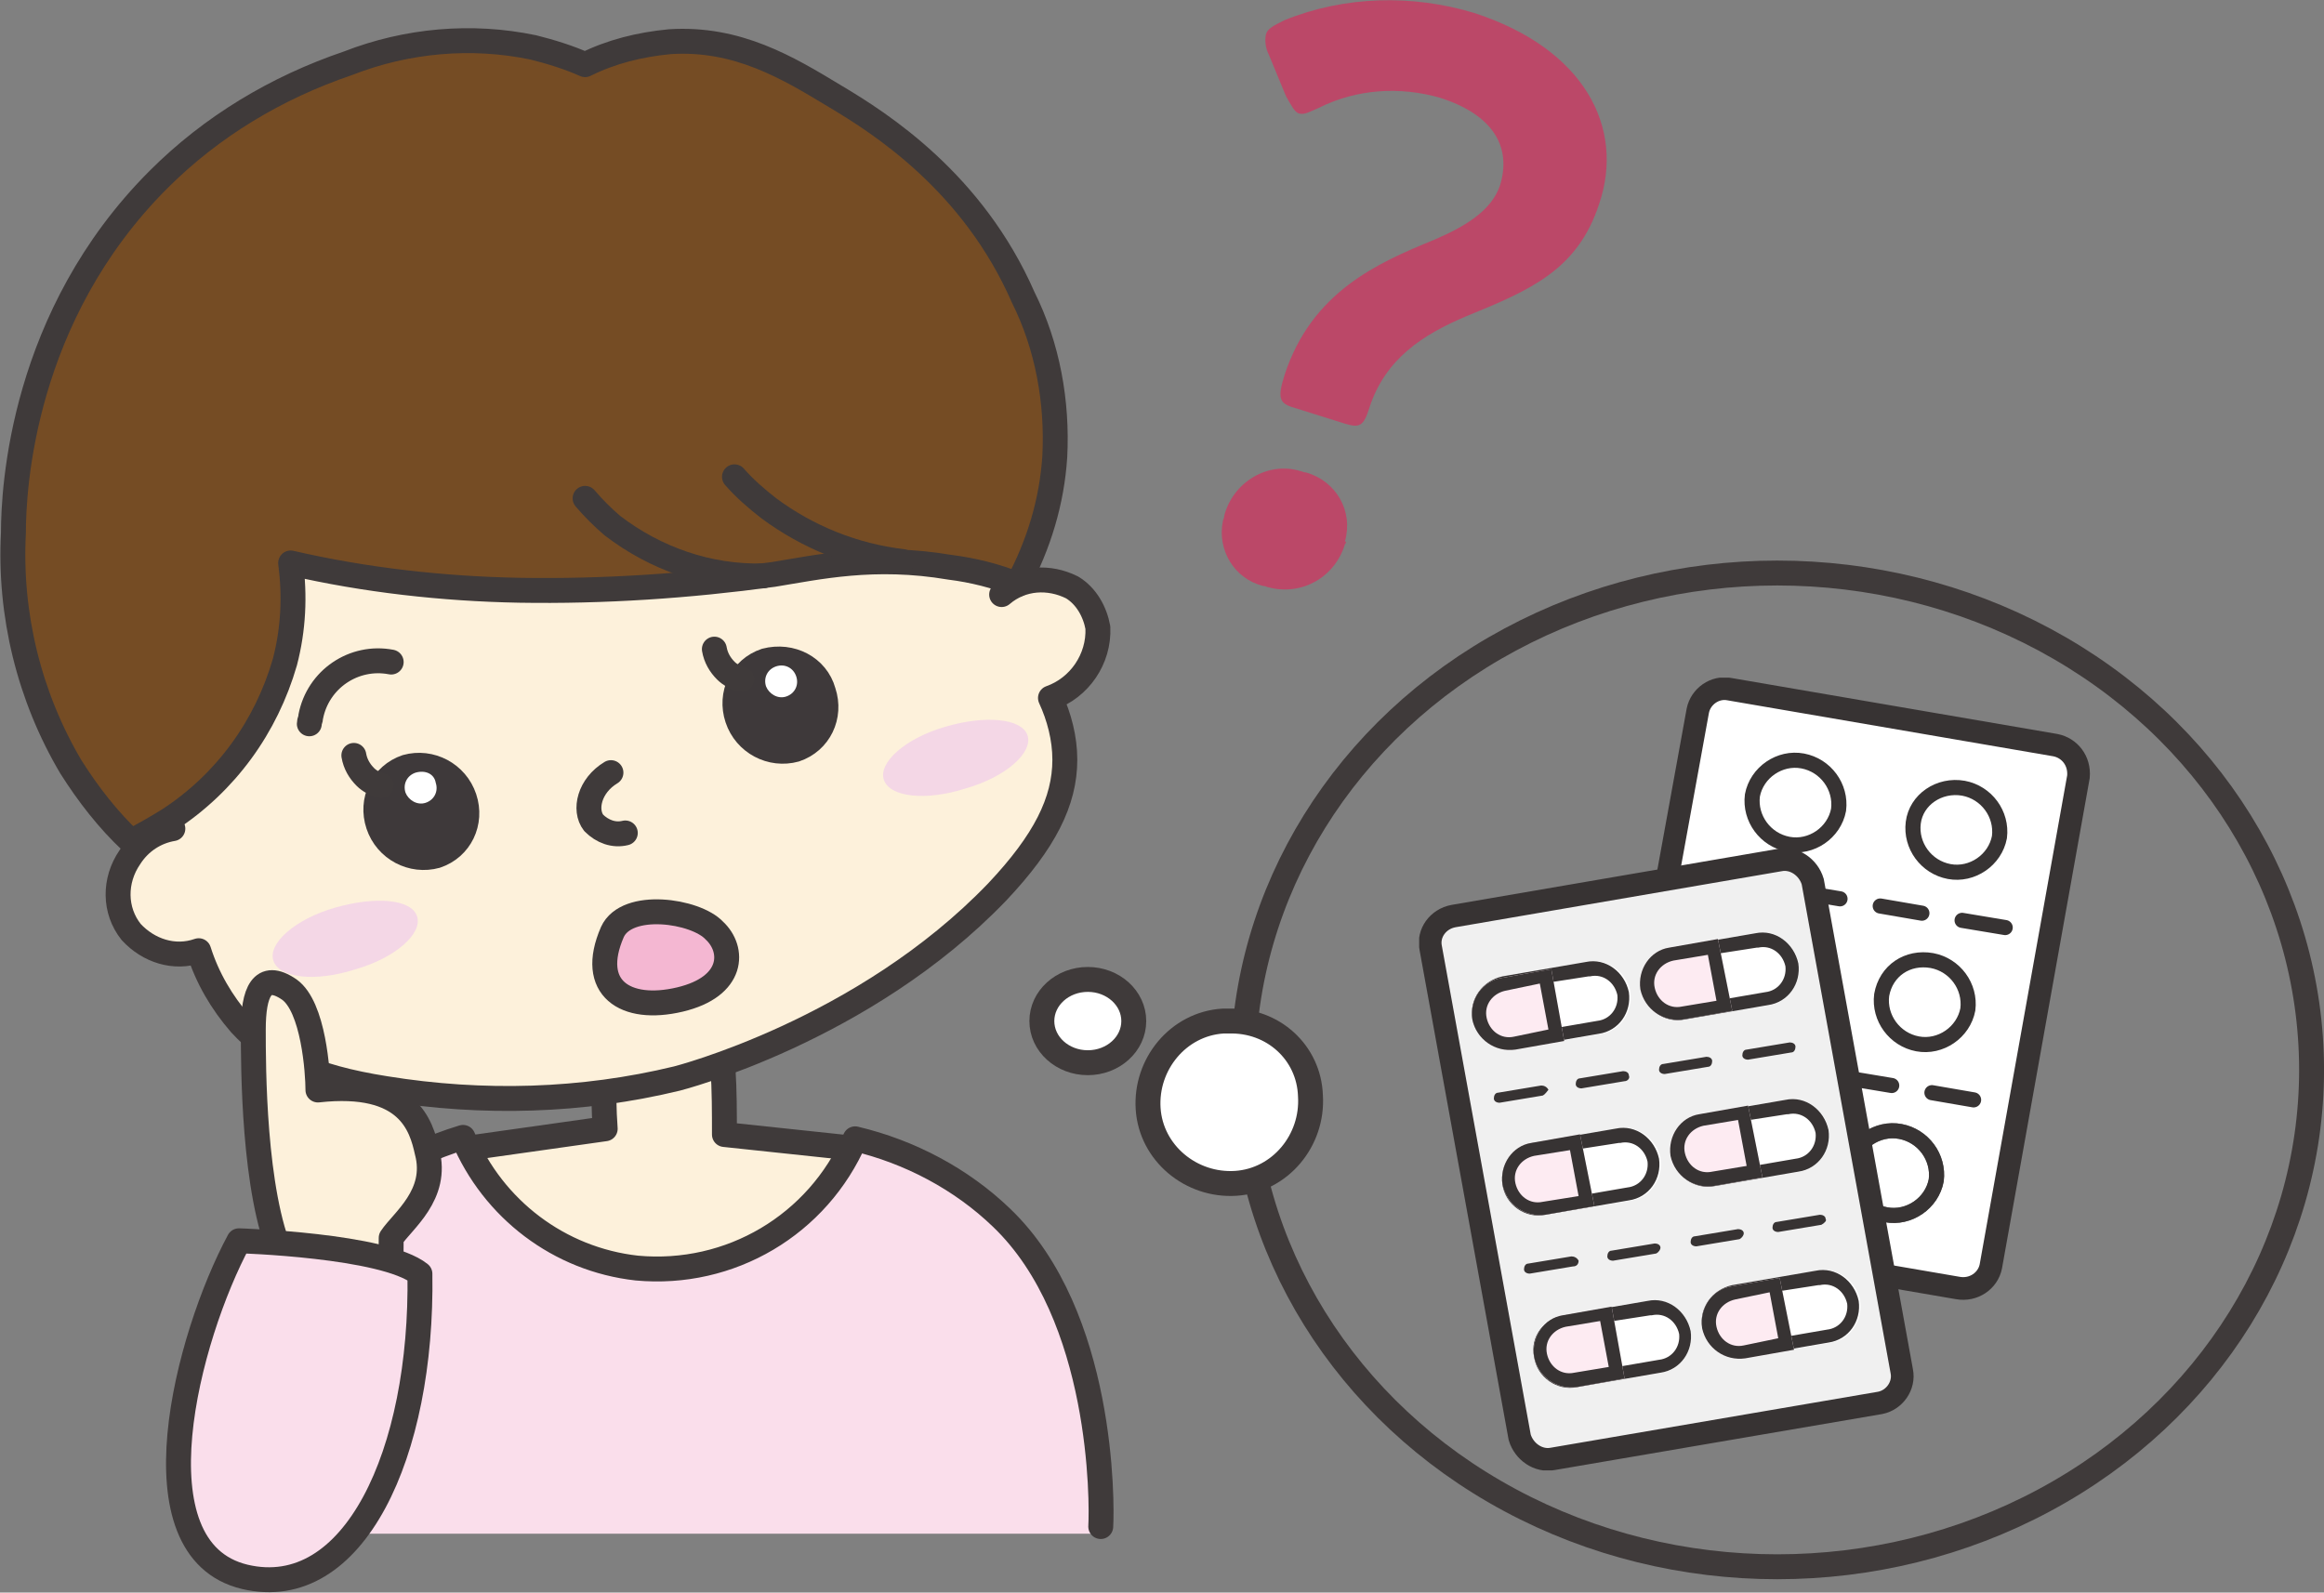 <?xml version="1.0" encoding="utf-8"?>
<!-- Generator: Adobe Illustrator 27.5.0, SVG Export Plug-In . SVG Version: 6.00 Build 0)  -->
<svg version="1.1" id="レイヤー_1" xmlns="http://www.w3.org/2000/svg" xmlns:xlink="http://www.w3.org/1999/xlink" x="0px"
	 y="0px" viewBox="0 0 161.8 110.9" style="enable-background:new 0 0 161.8 110.9;" xml:space="preserve">
<rect x="0" y="0" width="161.8" height="110.9" fill="#808080" stroke="none"/>
<style type="text/css">
	.st0{fill:#FDF1DB;}
	.st1{fill:none;stroke:#3F3A3A;stroke-width:1.735;stroke-linecap:round;stroke-linejoin:round;}
	.st2{fill:#FADEEB;}
	.st3{fill:#754C24;}
	.st4{fill:#F4D7E6;}
	.st5{fill:#3E393A;}
	.st6{fill:none;stroke:#3E393A;stroke-width:1.301;stroke-linecap:round;stroke-linejoin:round;}
	.st7{fill:#FFFFFF;}
	.st8{fill:#F4B7D2;}
	.st9{fill:#BB4868;}
	.st10{clip-path:url(#SVGID_00000130639346871652458910000008715263368878828214_);}
	.st11{fill:none;stroke:#373333;stroke-width:1.579;stroke-miterlimit:10.003;}
	.st12{fill:none;stroke:#373333;stroke-width:1.053;stroke-miterlimit:10.003;}
	.st13{fill:none;stroke:#707070;stroke-width:1.053;stroke-miterlimit:4.001;}
	.st14{fill:none;stroke:#373333;stroke-width:1.053;stroke-linecap:round;stroke-linejoin:round;}
	.st15{fill:#F0F0F0;}
	.st16{fill:#373333;}
	.st17{fill:#FDEBF2;}
</style>
<g id="患者さん_02" transform="translate(15046.935 16708.003)">
	<path id="パス_9287" class="st0" d="M-15004.9-16633.5c0,1.4,0,2.8,0.1,4.1l-9.9,1.4c-0.3,3,0.4,6.1,2.1,8.7
		c3.2,4.8,9.1,6.2,13.4,5.8c6.7-0.7,12.6-6.5,14-14.3l-11.3-1.2c0-1.5,0-3.1-0.1-4.6c-0.9-2.1-3.1-3.2-5.4-2.7
		C-15003.4-16635.9-15004.5-16634.8-15004.9-16633.5"/>
	<path id="パス_9288" class="st1" d="M-15004.9-16633.5c0,1.4,0,2.8,0.1,4.1l-9.9,1.4c-0.3,3,0.4,6.1,2.1,8.7
		c3.2,4.8,9.1,6.2,13.4,5.8c6.7-0.7,12.6-6.5,14-14.3l-11.3-1.2c0-1.5,0-3.1-0.1-4.6c-0.9-2.1-3.1-3.2-5.4-2.7
		C-15003.4-16635.9-15004.5-16634.8-15004.9-16633.5z"/>
	<path id="パス_9289" class="st2" d="M-15030.6-16601.2c0-2-0.8-14,4.7-20.3c3-3.4,6.9-5.9,11.2-7.2c2.1,5,6.7,8.5,12.1,9.1
		c6.5,0.6,12.6-3,15.2-9c3.8,0.9,7.4,2.8,10.2,5.5c7.1,6.8,7,20.3,6.9,21.9"/>
	<path id="パス_9290" class="st1" d="M-15031.6-16606.1c0-5.7,2-11.2,5.7-15.5c3-3.4,6.9-5.9,11.2-7.2c2.1,5,6.7,8.5,12.1,9.1
		c6.5,0.6,12.6-3,15.2-9c3.8,0.9,7.4,2.8,10.2,5.5c7.1,6.8,7,19.9,6.9,21.5"/>
	<path id="パス_9291" class="st0" d="M-15034.9-16650.3c-1.2,0.2-2.3,0.9-3,2c-1.1,1.6-1.1,3.7,0.1,5.2c1.2,1.3,3,1.9,4.7,1.3
		c0.6,1.9,1.6,3.6,2.9,5.1c2.1,2.3,5,3.7,10.1,4.5c6.8,1.1,13.7,0.9,20.3-0.7c0,0,13-3.3,22.3-13c3.3-3.5,4.7-6.3,4.7-9.2
		c0-1.5-0.4-3-1-4.3c2-0.7,3.4-2.7,3.3-4.9c-0.2-1.1-0.8-2.2-1.8-2.8c-1.6-0.8-3.5-0.7-4.9,0.5c-0.8-2.8-2.3-5.3-4.2-7.5
		c-10.9-12-39.4-11.6-49.8,3.7C-15032.6-16668.4-15036.6-16661.7-15034.9-16650.3"/>
	<path id="パス_9292" class="st3" d="M-15037.8-16649.4c-1.6-1.5-3-3.3-4.2-5.2c-2.9-4.9-4.3-10.6-4-16.3
		c0-3.1,0.6-15.1,10.1-24.6c3.7-3.7,8.2-6.4,13.2-8.1c4.1-1.6,8.6-2,12.9-1.1c1.2,0.3,2.5,0.7,3.6,1.2c1.8-0.9,3.8-1.4,5.9-1.6
		c4.7-0.3,8.2,1.8,11.5,3.8c3.2,1.9,9.6,6,13.1,14c1.7,3.4,2.4,7.3,2.2,11.1c-0.2,3.1-1.1,6.1-2.6,8.9c-1.5-0.6-3.1-1-4.7-1.2
		c-5.3-0.9-9.2,0-12.3,0.5c-5.9,0.8-11.8,1.2-17.7,1.1c-5.3-0.1-10.7-0.7-15.9-1.9c0.3,2.3,0.2,4.6-0.4,6.9c-1.3,4.5-4.1,8.4-8.1,11
		C-15036-16650.4-15036.9-16649.9-15037.8-16649.4"/>
	<path id="パス_9293" class="st1" d="M-15034.9-16650.3c-1.2,0.2-2.3,0.9-3,2c-1.1,1.6-1.1,3.7,0.1,5.2c1.2,1.3,3,1.9,4.7,1.3
		c0.6,1.9,1.6,3.6,2.9,5.1c2.1,2.3,5,3.7,10.1,4.5c6.8,1.1,13.7,0.9,20.3-0.7c0,0,13-3.3,22.3-13c3.3-3.5,4.7-6.3,4.7-9.2
		c0-1.5-0.4-3-1-4.3c2-0.7,3.4-2.7,3.3-4.9c-0.2-1.1-0.8-2.2-1.8-2.8c-1.6-0.8-3.5-0.7-4.9,0.5"/>
	<path id="パス_9294" class="st1" d="M-15037.8-16649.4c-1.6-1.5-3-3.3-4.2-5.2c-2.9-4.9-4.3-10.6-4-16.3
		c0-3.1,0.6-15.1,10.1-24.6c3.7-3.7,8.2-6.4,13.2-8.1c4.1-1.6,8.6-2,12.9-1.1c1.2,0.3,2.5,0.7,3.6,1.2c1.8-0.9,3.8-1.4,5.9-1.6
		c4.7-0.3,8.2,1.8,11.5,3.8c3.2,1.9,9.6,6,13.1,14c1.7,3.4,2.4,7.3,2.2,11.1c-0.2,3.1-1.1,6.1-2.6,8.9c-1.5-0.6-3.1-1-4.7-1.2
		c-5.3-0.9-9.2,0-12.3,0.5c-5.9,0.8-11.8,1.2-17.7,1.1c-5.3-0.1-10.7-0.7-15.9-1.9c0.3,2.3,0.2,4.6-0.4,6.9c-1.3,4.5-4.1,8.4-8.1,11
		C-15036-16650.4-15036.9-16649.9-15037.8-16649.4z"/>
	<path id="パス_9295" class="st1" d="M-15006.2-16673.3c0.6,0.7,1.2,1.3,1.9,1.9c3,2.3,6.7,3.6,10.5,3.5"/>
	<path id="パス_9296" class="st1" d="M-14995.8-16674.8c0.7,0.8,1.5,1.5,2.4,2.2c2.7,2,5.9,3.3,9.3,3.7"/>
	<path id="パス_9297" class="st1" d="M-15004.4-16654.2c-1.5,0.9-1.9,2.6-1.2,3.5c0.6,0.6,1.4,0.9,2.2,0.7"/>
	<path id="パス_9298" class="st4" d="M-15017.9-16644.2c0.4,1.2-1.5,2.9-4.3,3.7c-2.8,0.9-5.3,0.6-5.7-0.6
		c-0.4-1.2,1.5-2.9,4.3-3.7S-15018.3-16645.4-15017.9-16644.2"/>
	<path id="パス_9299" class="st4" d="M-14975.4-16656.8c0.4,1.2-1.5,2.9-4.3,3.7c-2.8,0.9-5.3,0.6-5.7-0.6
		c-0.4-1.2,1.5-2.9,4.3-3.7C-14978.4-16658.2-14975.8-16658-14975.4-16656.8"/>
	<path id="パス_9300" class="st5" d="M-15014.4-16652.5c0.6,1.8-0.3,3.7-2.1,4.3c0,0,0,0,0,0c-1.8,0.5-3.7-0.5-4.3-2.3
		c-0.6-1.8,0.3-3.7,2.1-4.3c0,0,0,0,0,0C-15016.9-16655.3-15015-16654.3-15014.4-16652.5"/>
	<path id="パス_9301" class="st6" d="M-15014.4-16652.5c0.6,1.8-0.3,3.7-2.1,4.3c0,0,0,0,0,0c-1.8,0.5-3.7-0.5-4.3-2.3
		c-0.6-1.8,0.3-3.7,2.1-4.3c0,0,0,0,0,0C-15016.9-16655.3-15015-16654.3-15014.4-16652.5z"/>
	<path id="パス_9302" class="st7" d="M-15016.6-16653.5c0.2,0.6-0.1,1.2-0.7,1.4c0,0,0,0,0,0c-0.6,0.2-1.2-0.2-1.4-0.7
		c-0.2-0.6,0.1-1.2,0.7-1.4c0,0,0,0,0,0C-15017.3-16654.4-15016.7-16654.1-15016.6-16653.5"/>
	<path id="パス_9303" class="st1" d="M-15022.3-16655.4c0.1,0.6,0.4,1.1,0.8,1.5c0.3,0.3,0.7,0.5,1.1,0.6"/>
	<path id="パス_9304" class="st5" d="M-14989.4-16659.9c0.6,1.8-0.3,3.7-2.1,4.3c0,0,0,0,0,0c-1.8,0.5-3.7-0.5-4.3-2.3
		c-0.6-1.8,0.3-3.7,2.1-4.3c0,0,0,0,0,0C-14991.8-16662.7-14989.9-16661.7-14989.4-16659.9"/>
	<path id="パス_9305" class="st6" d="M-14989.4-16659.9c0.6,1.8-0.3,3.7-2.1,4.3c0,0,0,0,0,0c-1.8,0.5-3.7-0.5-4.3-2.3
		c-0.6-1.8,0.3-3.7,2.1-4.3c0,0,0,0,0,0C-14991.8-16662.7-14989.9-16661.7-14989.4-16659.9z"/>
	<path id="パス_9306" class="st7" d="M-14991.5-16660.9c0.2,0.6-0.1,1.2-0.7,1.4c0,0,0,0,0,0c-0.6,0.2-1.2-0.2-1.4-0.7
		c-0.2-0.6,0.1-1.2,0.7-1.4c0,0,0,0,0,0C-14992.3-16661.8-14991.7-16661.5-14991.5-16660.9"/>
	<path id="パス_9307" class="st1" d="M-14997.2-16662.8c0.1,0.6,0.4,1.1,0.8,1.5c0.3,0.3,0.7,0.5,1.1,0.6"/>
	<path id="パス_9308" class="st8" d="M-15004.3-16643.1c1-2.2,5.8-1.5,7.1-0.1c1.4,1.3,1.4,3.9-2.4,4.8
		S-15006-16639.2-15004.3-16643.1"/>
	<path id="パス_9309" class="st1" d="M-15004.3-16643.1c1-2.2,5.8-1.5,7.1-0.1c1.4,1.3,1.4,3.9-2.4,4.8
		S-15006-16639.2-15004.3-16643.1z"/>
	<path id="パス_9310" class="st1" d="M-15019.7-16661.9c-2.6-0.5-5.1,1.2-5.6,3.8c0,0.2-0.1,0.3-0.1,0.5"/>
	<path id="パス_9311" class="st0" d="M-15024.5-16607c4.3-1.8,4.8-9.5,4.8-14.8c0.8-1.2,3.3-3,2.5-6c-0.4-1.8-1.3-5-7.6-4.3
		c0-1.2-0.3-5.8-2-7c-1.9-1.3-2.5,0.2-2.5,2.8c0,2.5,0,11.3,2,15.8l-3.6,6.5"/>
	<path id="パス_9312" class="st1" d="M-15024.5-16607c4.3-1.8,4.8-9.5,4.8-14.8c0.8-1.2,3.3-3,2.5-6c-0.4-1.8-1.3-5-7.6-4.3
		c0-1.2-0.3-5.8-2-7c-1.9-1.3-2.5,0.2-2.5,2.8c0,2.5,0,11.3,2,15.8l-3.6,6.5"/>
	<path id="パス_9313" class="st2" d="M-15030.3-16621.6c0,0,10.1,0.3,12.6,2.3c0.2,12.5-4.6,22.9-12.2,21.1
		C-15037.8-16600.1-15033.9-16614.9-15030.3-16621.6"/>
	<path id="パス_9314" class="st1" d="M-15030.3-16621.6c0,0,10.1,0.3,12.6,2.3c0.2,12.5-4.6,22.9-12.2,21.1
		C-15037.8-16600.1-15033.9-16614.9-15030.3-16621.6z"/>
	<path id="パス_9315" class="st9" d="M-14956.8-16679.6c-1.1-0.3-1.2-0.7-0.7-2.3c1.9-5.8,6.5-7.8,10.4-9.4c2.1-0.9,4-2,4.6-3.8
		c0.8-2.6-0.4-4.9-4.2-6.1c-2.8-0.8-5.8-0.6-8.4,0.7c-0.7,0.3-1,0.5-1.4,0.4c-0.3-0.1-0.5-0.5-0.9-1.2l-1.2-2.9
		c-0.2-0.4-0.3-0.9-0.2-1.4c0.1-0.4,0.5-0.6,1.3-1c4.2-1.7,8.9-1.8,13.2-0.5c7.7,2.5,10.5,8,8.7,13.3c-1.5,4.6-4.8,6-9.2,7.8
		c-3.1,1.3-5.7,3-6.8,6.4c-0.4,1.3-0.7,1.4-1.7,1.1L-14956.8-16679.6z M-14953.3-16670.1c-0.7,2.3-3,3.6-5.3,3
		c-0.1,0-0.2-0.1-0.4-0.1c-2-0.5-3.2-2.5-2.8-4.5c0-0.1,0.1-0.2,0.1-0.4c0.6-2.3,3-3.8,5.3-3.1c0.1,0,0.2,0.1,0.4,0.1
		c2.1,0.6,3.3,2.7,2.7,4.8C-14953.2-16670.3-14953.2-16670.2-14953.3-16670.1"/>
	<ellipse id="楕円形_130" class="st1" cx="-14923.2" cy="-16633.5" rx="37.2" ry="34.6"/>
	<path id="パス_9335" class="st7" d="M-14955.7-16631.7c0.2,3.1-2.1,5.9-5.2,6.1c-3.1,0.2-5.9-2.1-6.1-5.2s2.1-5.9,5.2-6.1
		c0.1,0,0.3,0,0.4,0C-14958.3-16637-14955.8-16634.7-14955.7-16631.7"/>
	<path id="パス_9336" class="st1" d="M-14955.7-16631.7c0.2,3.1-2.1,5.9-5.2,6.1c-3.1,0.2-5.9-2.1-6.1-5.2s2.1-5.9,5.2-6.1
		c0.1,0,0.3,0,0.4,0C-14958.3-16637-14955.8-16634.7-14955.7-16631.7z"/>
	<path id="パス_9337" class="st7" d="M-14968-16636.9c0.1,1.8-1.2,3.3-2.9,3.4s-3.3-1.2-3.4-2.9c-0.1-1.8,1.2-3.3,2.9-3.4
		c0.1,0,0.2,0,0.2,0C-14969.5-16639.9-14968.1-16638.6-14968-16636.9"/>
	<ellipse id="楕円形_131" class="st1" cx="-14971.2" cy="-16636.9" rx="3.2" ry="2.9"/>
	<g id="グループ_47888" transform="translate(-14948.131 -16660.813)">
		<g>
			<defs>
				<rect id="SVGID_1_" x="0" y="0" width="46.7" height="55.2"/>
			</defs>
			<clipPath id="SVGID_00000076568528742114331930000005835247238023940518_">
				<use xlink:href="#SVGID_1_"  style="overflow:visible;"/>
			</clipPath>
			<g id="グループ_47888-2" style="clip-path:url(#SVGID_00000076568528742114331930000005835247238023940518_);">
				<path id="パス_9521" class="st7" d="M21.6,0.8l22.7,3.9c1,0.2,1.7,1.1,1.6,2.2c0,0,0,0,0,0L39.8,41c-0.2,1-1.2,1.7-2.3,1.5
					l-22.7-3.9c-1-0.2-1.7-1.1-1.6-2.2c0,0,0,0,0,0l6.2-34.1C19.6,1.3,20.6,0.6,21.6,0.8"/>
				<path id="パス_9522" class="st7" d="M21.6,0.8l22.7,3.9c1,0.2,1.7,1.1,1.6,2.2c0,0,0,0,0,0L39.8,41c-0.2,1-1.2,1.7-2.3,1.5
					l-22.7-3.9c-1-0.2-1.7-1.1-1.6-2.2c0,0,0,0,0,0l6.2-34.1C19.6,1.3,20.6,0.6,21.6,0.8"/>
				<path id="パス_9523" class="st11" d="M21.6,0.8l22.7,3.9c1,0.2,1.7,1.1,1.6,2.2c0,0,0,0,0,0L39.8,41c-0.2,1-1.2,1.7-2.3,1.5
					l-22.7-3.9c-1-0.2-1.7-1.1-1.6-2.2c0,0,0,0,0,0l6.2-34.1C19.6,1.3,20.6,0.6,21.6,0.8z"/>
				<path id="パス_9524" class="st7" d="M22.4,29.7c1.6,0.3,2.7,1.8,2.5,3.4c0,0,0,0,0,0c-0.3,1.6-1.9,2.7-3.5,2.4
					c-1.6-0.3-2.7-1.8-2.5-3.4c0,0,0,0,0,0C19.1,30.5,20.7,29.4,22.4,29.7L22.4,29.7"/>
				<path id="パス_9525" class="st12" d="M22.4,29.7c1.6,0.3,2.7,1.8,2.5,3.4c0,0,0,0,0,0c-0.3,1.6-1.9,2.7-3.5,2.4
					c-1.6-0.3-2.7-1.8-2.5-3.4c0,0,0,0,0,0C19.1,30.5,20.7,29.4,22.4,29.7z"/>
				<path id="パス_9526" class="st7" d="M33.5,31.6c1.6,0.3,2.7,1.8,2.5,3.4c0,0,0,0,0,0c-0.3,1.6-1.9,2.7-3.5,2.4
					c-1.6-0.3-2.7-1.8-2.5-3.4c0,0,0,0,0,0C30.3,32.4,31.9,31.3,33.5,31.6L33.5,31.6z"/>
				<path id="パス_9527" class="st13" d="M33.5,31.6c1.6,0.3,2.7,1.8,2.5,3.4c0,0,0,0,0,0c-0.3,1.6-1.9,2.7-3.5,2.4
					c-1.6-0.3-2.7-1.8-2.5-3.4c0,0,0,0,0,0C30.3,32.4,31.9,31.3,33.5,31.6L33.5,31.6"/>
				<path id="パス_9528" class="st12" d="M33.5,31.6c1.6,0.3,2.7,1.8,2.5,3.4c0,0,0,0,0,0c-0.3,1.6-1.9,2.7-3.5,2.4
					c-1.6-0.3-2.7-1.8-2.5-3.4c0,0,0,0,0,0C30.3,32.4,31.9,31.3,33.5,31.6z"/>
				<line id="線_672" class="st14" x1="18.4" y1="25.9" x2="21.3" y2="26.4"/>
				<line id="線_673" class="st14" x1="24.1" y1="26.9" x2="27.1" y2="27.4"/>
				<line id="線_674" class="st14" x1="29.9" y1="27.9" x2="32.9" y2="28.4"/>
				<line id="線_675" class="st14" x1="35.7" y1="28.9" x2="38.6" y2="29.4"/>
				<path id="パス_9529" class="st7" d="M24.5,17.7c1.6,0.3,2.7,1.8,2.5,3.4c0,0,0,0,0,0c-0.3,1.6-1.9,2.7-3.5,2.4
					c-1.6-0.3-2.7-1.8-2.5-3.4c0,0,0,0,0,0C21.3,18.5,22.9,17.4,24.5,17.7L24.5,17.7z"/>
				<path id="パス_9530" class="st12" d="M24.5,17.8c1.6,0.3,2.7,1.8,2.5,3.4c0,0,0,0,0,0c-0.3,1.6-1.9,2.7-3.5,2.4
					c-1.6-0.3-2.7-1.8-2.5-3.4c0,0,0,0,0,0C21.3,18.5,22.9,17.4,24.5,17.8z"/>
				<path id="パス_9531" class="st7" d="M35.7,19.7c1.6,0.3,2.7,1.8,2.5,3.4c0,0,0,0,0,0c-0.3,1.6-1.9,2.7-3.5,2.4
					c-1.6-0.3-2.7-1.8-2.5-3.4c0,0,0,0,0,0C32.5,20.4,34,19.4,35.7,19.7L35.7,19.7z"/>
				<path id="パス_9532" class="st12" d="M35.7,19.7c1.6,0.3,2.7,1.8,2.5,3.4c0,0,0,0,0,0c-0.3,1.6-1.9,2.7-3.5,2.4
					c-1.6-0.3-2.7-1.8-2.5-3.4c0,0,0,0,0,0C32.5,20.4,34,19.4,35.7,19.7z"/>
				<line id="線_676" class="st14" x1="20.5" y1="13.9" x2="23.5" y2="14.4"/>
				<line id="線_677" class="st14" x1="26.3" y1="14.9" x2="29.3" y2="15.4"/>
				<line id="線_678" class="st14" x1="32.1" y1="15.9" x2="35" y2="16.4"/>
				<line id="線_679" class="st14" x1="37.8" y1="16.9" x2="40.8" y2="17.4"/>
				<path id="パス_9533" class="st7" d="M26.7,5.8c1.6,0.3,2.7,1.8,2.5,3.4c0,0,0,0,0,0c-0.3,1.6-1.9,2.7-3.5,2.4
					c-1.6-0.3-2.7-1.8-2.5-3.4c0,0,0,0,0,0C23.5,6.6,25.1,5.5,26.7,5.8L26.7,5.8z"/>
				<path id="パス_9534" class="st12" d="M26.7,5.8c1.6,0.3,2.7,1.8,2.5,3.4c0,0,0,0,0,0c-0.3,1.6-1.9,2.7-3.5,2.4
					c-1.6-0.3-2.7-1.8-2.5-3.4c0,0,0,0,0,0C23.5,6.6,25.1,5.5,26.7,5.8z"/>
				<path id="パス_9535" class="st7" d="M37.9,7.7c1.6,0.3,2.7,1.8,2.5,3.4c0,0,0,0,0,0c-0.3,1.6-1.9,2.7-3.5,2.4
					c-1.6-0.3-2.7-1.8-2.5-3.4c0,0,0,0,0,0C34.6,8.5,36.2,7.4,37.9,7.7z"/>
				<path id="パス_9536" class="st12" d="M37.9,7.7c1.6,0.3,2.7,1.8,2.5,3.4c0,0,0,0,0,0c-0.3,1.6-1.9,2.7-3.5,2.4
					c-1.6-0.3-2.7-1.8-2.5-3.4c0,0,0,0,0,0C34.6,8.5,36.2,7.4,37.9,7.7z"/>
				<path id="パス_9537" class="st15" d="M2.4,16.6l22.7-3.9c1-0.2,2,0.5,2.3,1.5l6.2,34.1c0.2,1-0.5,2-1.5,2.2c0,0,0,0,0,0
					L9.3,54.4c-1,0.2-2-0.5-2.3-1.5L0.8,18.8C0.6,17.8,1.3,16.8,2.4,16.6C2.4,16.6,2.4,16.6,2.4,16.6"/>
				<path id="パス_9538" class="st11" d="M2.4,16.6l22.7-3.9c1-0.2,2,0.5,2.3,1.5l6.2,34.1c0.2,1-0.5,2-1.5,2.2c0,0,0,0,0,0
					L9.3,54.4c-1,0.2-2-0.5-2.3-1.5L0.8,18.8C0.6,17.8,1.3,16.8,2.4,16.6C2.4,16.6,2.4,16.6,2.4,16.6z"/>
				<path id="パス_9539" class="st7" d="M5.8,20.8l5.9-1c1.4-0.3,2.7,0.7,3,2l0,0.1c0.2,1.4-0.7,2.7-2,2.9c0,0,0,0,0,0l-5.9,1
					c-1.4,0.3-2.7-0.7-3-2l0-0.1C3.5,22.4,4.4,21.1,5.8,20.8C5.8,20.8,5.8,20.8,5.8,20.8"/>
				<path id="パス_9540" class="st16" d="M6,21.7c-0.9,0.2-1.5,1-1.3,1.9c0,0,0,0,0,0c0.2,0.9,1,1.4,1.9,1.3l5.8-1
					c0.9-0.1,1.5-0.9,1.4-1.8c0,0,0,0,0,0c-0.2-0.9-1-1.5-1.9-1.3l-0.1,0L6,21.7 M5.8,20.8l5.8-1c1.4-0.3,2.7,0.7,3,2.1
					c0.2,1.4-0.7,2.7-2.1,2.9c0,0,0,0,0,0l0,0l-5.8,1c-1.4,0.3-2.8-0.7-3-2.1C3.5,22.4,4.4,21.1,5.8,20.8
					C5.8,20.8,5.8,20.8,5.8,20.8L5.8,20.8"/>
				<path id="パス_9541" class="st17" d="M10.1,25.3l-3.4,0.6c-1.4,0.2-2.7-0.7-3-2.1c-0.2-1.4,0.7-2.7,2.1-2.9c0,0,0,0,0,0
					l3.4-0.6L10.1,25.3z"/>
				<path id="パス_9542" class="st16" d="M9,24.5l-0.6-3.2L6,21.8c-0.9,0.2-1.5,1-1.3,1.9c0,0,0,0,0,0c0.2,0.9,1,1.5,1.9,1.3
					L9,24.5 M10.1,25.3l-3.4,0.6c-1.4,0.2-2.7-0.7-3-2.1c-0.2-1.4,0.7-2.7,2.1-2.9c0,0,0,0,0,0l3.4-0.6L10.1,25.3z"/>
				<path id="パス_9543" class="st7" d="M7.9,32.4l5.9-1c1.4-0.3,2.7,0.7,3,2l0,0.1c0.2,1.4-0.7,2.7-2,2.9c0,0,0,0,0,0l-5.9,1
					c-1.4,0.3-2.7-0.7-3-2l0-0.1C5.6,33.9,6.5,32.6,7.9,32.4C7.9,32.4,7.9,32.4,7.9,32.4"/>
				<path id="パス_9544" class="st16" d="M8.1,33.3c-0.9,0.2-1.5,1-1.3,1.9c0,0,0,0,0,0c0.2,0.9,1,1.4,1.9,1.3l5.8-1
					c0.9-0.1,1.5-0.9,1.4-1.8c0,0,0,0,0,0c-0.2-0.9-1-1.5-1.9-1.3l-0.1,0L8.1,33.3z M7.9,32.4l5.8-1c1.4-0.3,2.7,0.7,3,2.1
					c0.2,1.4-0.7,2.7-2.1,2.9c0,0,0,0,0,0l0,0l-5.8,1c-1.4,0.3-2.8-0.7-3-2.1C5.6,33.9,6.5,32.6,7.9,32.4
					C7.9,32.4,7.9,32.4,7.9,32.4L7.9,32.4"/>
				<path id="パス_9545" class="st17" d="M12.2,36.8l-3.4,0.6c-1.4,0.2-2.7-0.7-3-2.1c-0.2-1.4,0.7-2.7,2-2.9c0,0,0,0,0,0l3.4-0.6
					L12.2,36.8z"/>
				<path id="パス_9546" class="st16" d="M11.1,36.1l-0.6-3.2L8,33.3c-0.9,0.2-1.5,1-1.3,1.9c0,0,0,0,0,0c0.2,0.9,1,1.5,1.9,1.3
					L11.1,36.1 M12.2,36.8l-3.4,0.6c-1.4,0.2-2.7-0.7-3-2.1c-0.2-1.4,0.7-2.7,2-2.9c0,0,0,0,0,0l3.4-0.6L12.2,36.8z"/>
				<path id="パス_9547" class="st7" d="M10,44.4l5.9-1c1.4-0.2,2.7,0.7,3,2l0,0.1c0.2,1.4-0.7,2.7-2,2.9c0,0,0,0,0,0l-5.9,1
					c-1.4,0.3-2.7-0.7-3-2l0-0.1C7.7,45.9,8.6,44.6,10,44.4C10,44.4,10,44.4,10,44.4"/>
				<path id="パス_9548" class="st16" d="M10.3,45.3c-0.9,0.2-1.5,1-1.3,1.9c0,0,0,0,0,0c0.2,0.9,1,1.4,1.9,1.3l5.8-1
					c0.9-0.1,1.5-0.9,1.4-1.8c0,0,0,0,0,0c-0.2-0.9-1-1.5-1.9-1.3l-0.1,0L10.3,45.3z M10.1,44.4l5.8-1c1.4-0.3,2.7,0.7,3,2.1
					c0.2,1.4-0.7,2.7-2.1,2.9c0,0,0,0,0,0l0,0l-5.8,1c-1.4,0.3-2.8-0.7-3-2.1C7.7,45.9,8.7,44.6,10.1,44.4
					C10.1,44.4,10.1,44.3,10.1,44.4L10.1,44.4"/>
				<path id="パス_9549" class="st17" d="M14.3,48.8L11,49.4c-1.4,0.2-2.7-0.7-3-2.1c-0.2-1.4,0.7-2.7,2-2.9c0,0,0,0,0,0l3.4-0.6
					L14.3,48.8z"/>
				<path id="パス_9550" class="st16" d="M13.2,48l-0.6-3.2l-2.4,0.4c-0.9,0.2-1.5,1-1.3,1.9c0,0,0,0,0,0c0.2,0.9,1,1.5,1.9,1.3
					L13.2,48 M14.3,48.8L11,49.4c-1.4,0.2-2.7-0.7-3-2.1c-0.2-1.4,0.7-2.7,2-2.9c0,0,0,0,0,0l3.4-0.6L14.3,48.8z"/>
				<path id="パス_9551" class="st7" d="M17.5,18.8l5.9-1c1.4-0.3,2.7,0.7,3,2l0,0.1c0.2,1.4-0.7,2.7-2,2.9c0,0,0,0,0,0l-5.9,1
					c-1.4,0.3-2.7-0.7-3-2l0-0.1C15.2,20.4,16.1,19.1,17.5,18.8C17.5,18.8,17.5,18.8,17.5,18.8"/>
				<path id="パス_9552" class="st16" d="M17.7,19.7c-0.9,0.2-1.5,1-1.3,1.9c0,0,0,0,0,0c0.2,0.9,1,1.4,1.9,1.3l5.8-1
					c0.9-0.1,1.5-0.9,1.4-1.8c0,0,0,0,0,0c-0.2-0.9-1-1.5-1.9-1.3l-0.1,0L17.7,19.7z M17.6,18.8l5.8-1c1.4-0.3,2.7,0.7,3,2.1
					c0.2,1.4-0.7,2.7-2.1,2.9c0,0,0,0,0,0l0,0l-5.8,1c-1.4,0.3-2.8-0.7-3-2.1C15.2,20.4,16.1,19.1,17.6,18.8
					C17.5,18.8,17.6,18.8,17.6,18.8L17.6,18.8"/>
				<path id="パス_9553" class="st17" d="M21.8,23.2l-3.4,0.6c-1.4,0.2-2.7-0.7-3-2.1c-0.2-1.4,0.7-2.7,2-2.9c0,0,0,0,0,0l3.4-0.6
					L21.8,23.2z"/>
				<path id="パス_9554" class="st16" d="M20.7,22.5l-0.6-3.2l-2.4,0.4c-0.9,0.2-1.5,1-1.3,1.9c0,0,0,0,0,0c0.2,0.9,1,1.5,1.9,1.3
					L20.7,22.5 M21.8,23.2l-3.4,0.6c-1.4,0.2-2.7-0.7-3-2.1c-0.2-1.4,0.7-2.7,2-2.9c0,0,0,0,0,0l3.4-0.6L21.8,23.2z"/>
				<path id="パス_9555" class="st7" d="M19.6,30.4l5.9-1c1.4-0.3,2.7,0.7,3,2l0,0.1c0.2,1.4-0.7,2.7-2,2.9c0,0,0,0,0,0l-5.9,1
					c-1.4,0.3-2.7-0.7-3-2l0-0.1C17.3,31.9,18.2,30.6,19.6,30.4C19.6,30.4,19.6,30.4,19.6,30.4"/>
				<path id="パス_9556" class="st16" d="M19.8,31.3c-0.9,0.2-1.5,1-1.3,1.9c0,0,0,0,0,0c0.2,0.9,1,1.4,1.9,1.3l5.8-1
					c0.9-0.1,1.5-0.9,1.4-1.8c0,0,0,0,0,0c-0.2-0.9-1-1.5-1.9-1.3l-0.1,0L19.8,31.3 M19.7,30.4l5.8-1c1.4-0.3,2.7,0.7,3,2.1
					c0.2,1.4-0.7,2.7-2.1,2.9c0,0,0,0,0,0l0,0l-5.8,1c-1.4,0.3-2.8-0.7-3-2.1C17.3,31.9,18.2,30.6,19.7,30.4
					C19.6,30.4,19.7,30.4,19.7,30.4L19.7,30.4"/>
				<path id="パス_9557" class="st17" d="M23.9,34.8l-3.4,0.6c-1.4,0.2-2.7-0.7-3-2.1c-0.2-1.4,0.7-2.7,2-2.9c0,0,0,0,0,0l3.4-0.6
					L23.9,34.8z"/>
				<path id="パス_9558" class="st16" d="M22.8,34l-0.6-3.2l-2.4,0.4c-0.9,0.2-1.5,1-1.3,1.9c0,0,0,0,0,0c0.2,0.9,1,1.5,1.9,1.3
					L22.8,34 M23.9,34.8l-3.4,0.6c-1.4,0.2-2.7-0.7-3-2.1c-0.2-1.4,0.7-2.7,2-2.9c0,0,0,0,0,0l3.4-0.6L23.9,34.8z"/>
				<path id="パス_9559" class="st7" d="M21.8,42.3l5.9-1c1.4-0.3,2.7,0.7,3,2l0,0.1c0.2,1.4-0.7,2.7-2,2.9c0,0,0,0,0,0l-5.9,1
					c-1.4,0.3-2.7-0.7-3-2l0-0.1C19.5,43.9,20.4,42.6,21.8,42.3C21.8,42.3,21.8,42.3,21.8,42.3"/>
				<path id="パス_9560" class="st16" d="M22,43.2c-0.9,0.2-1.5,1-1.3,1.9c0,0,0,0,0,0c0.2,0.9,1,1.4,1.9,1.3l5.8-1
					c0.9-0.1,1.5-0.9,1.4-1.8c0,0,0,0,0,0c-0.2-0.9-1-1.5-1.9-1.3l-0.1,0L22,43.2 M21.8,42.3l5.8-1c1.4-0.3,2.7,0.7,3,2.1
					c0.2,1.4-0.7,2.7-2.1,2.9c0,0,0,0,0,0l0,0l-5.8,1c-1.4,0.3-2.7-0.7-3-2.1C19.5,43.9,20.4,42.6,21.8,42.3
					C21.8,42.3,21.8,42.3,21.8,42.3L21.8,42.3"/>
				<path id="パス_9561" class="st17" d="M26.1,46.8l-3.4,0.6c-1.4,0.2-2.7-0.7-3-2.1c-0.2-1.4,0.7-2.7,2-2.9c0,0,0,0,0,0l3.4-0.6
					L26.1,46.8z"/>
				<path id="パス_9562" class="st16" d="M25,46l-0.6-3.2L22,43.3c-0.9,0.2-1.5,1-1.3,1.9c0,0,0,0,0,0c0.2,0.9,1,1.5,1.9,1.3
					L25,46 M26.1,46.8l-3.4,0.6c-1.4,0.2-2.7-0.7-3-2.1c-0.2-1.4,0.7-2.7,2-2.9c0,0,0,0,0,0l3.4-0.6L26.1,46.8z"/>
				<path id="パス_9563" class="st16" d="M10.7,41l-3,0.5c-0.2,0-0.4-0.1-0.4-0.3c0-0.2,0.1-0.4,0.3-0.4l3-0.5
					c0.2,0,0.4,0.1,0.5,0.3C11.1,40.8,11,41,10.7,41C10.8,41,10.8,41,10.7,41L10.7,41"/>
				<path id="パス_9564" class="st16" d="M16.5,40.1l-3,0.5c-0.2,0-0.4-0.1-0.4-0.3c0-0.2,0.1-0.4,0.3-0.4l3-0.5
					c0.2,0,0.4,0.1,0.4,0.3C16.8,39.8,16.7,40,16.5,40.1"/>
				<path id="パス_9565" class="st16" d="M22.3,39.1l-3,0.5c-0.2,0-0.4-0.1-0.4-0.3c0-0.2,0.1-0.4,0.3-0.4l3-0.5
					c0.2,0,0.4,0.1,0.4,0.3C22.6,38.8,22.5,39,22.3,39.1"/>
				<path id="パス_9566" class="st16" d="M28,38.1l-3,0.5c-0.2,0-0.4-0.1-0.4-0.3c0-0.2,0.1-0.4,0.3-0.4l3-0.5
					c0.2,0,0.4,0.1,0.4,0.3C28.4,37.8,28.2,38,28,38.1"/>
				<path id="パス_9567" class="st16" d="M8.6,29.1l-3,0.5c-0.2,0-0.4-0.1-0.4-0.3c0-0.2,0.1-0.4,0.3-0.4l3-0.5
					c0.2,0,0.4,0.1,0.5,0.3C8.9,28.8,8.8,29,8.6,29.1C8.6,29.1,8.6,29.1,8.6,29.1L8.6,29.1"/>
				<path id="パス_9568" class="st16" d="M14.3,28.1l-3,0.5c-0.2,0-0.4-0.1-0.4-0.3c0-0.2,0.1-0.4,0.3-0.4l3-0.5
					c0.2,0,0.4,0.1,0.4,0.3C14.7,27.9,14.5,28.1,14.3,28.1"/>
				<path id="パス_9569" class="st16" d="M20.1,27.1l-3,0.5c-0.2,0-0.4-0.1-0.4-0.3c0-0.2,0.1-0.4,0.3-0.4l3-0.5
					c0.2,0,0.4,0.1,0.4,0.3C20.4,26.9,20.3,27.1,20.1,27.1"/>
				<path id="パス_9570" class="st16" d="M25.9,26.1l-3,0.5c-0.2,0-0.4-0.1-0.4-0.3c0-0.2,0.1-0.4,0.3-0.4l3-0.5
					c0.2,0,0.4,0.1,0.4,0.3C26.2,25.9,26.1,26.1,25.9,26.1"/>
			</g>
		</g>
	</g>
</g>
</svg>
